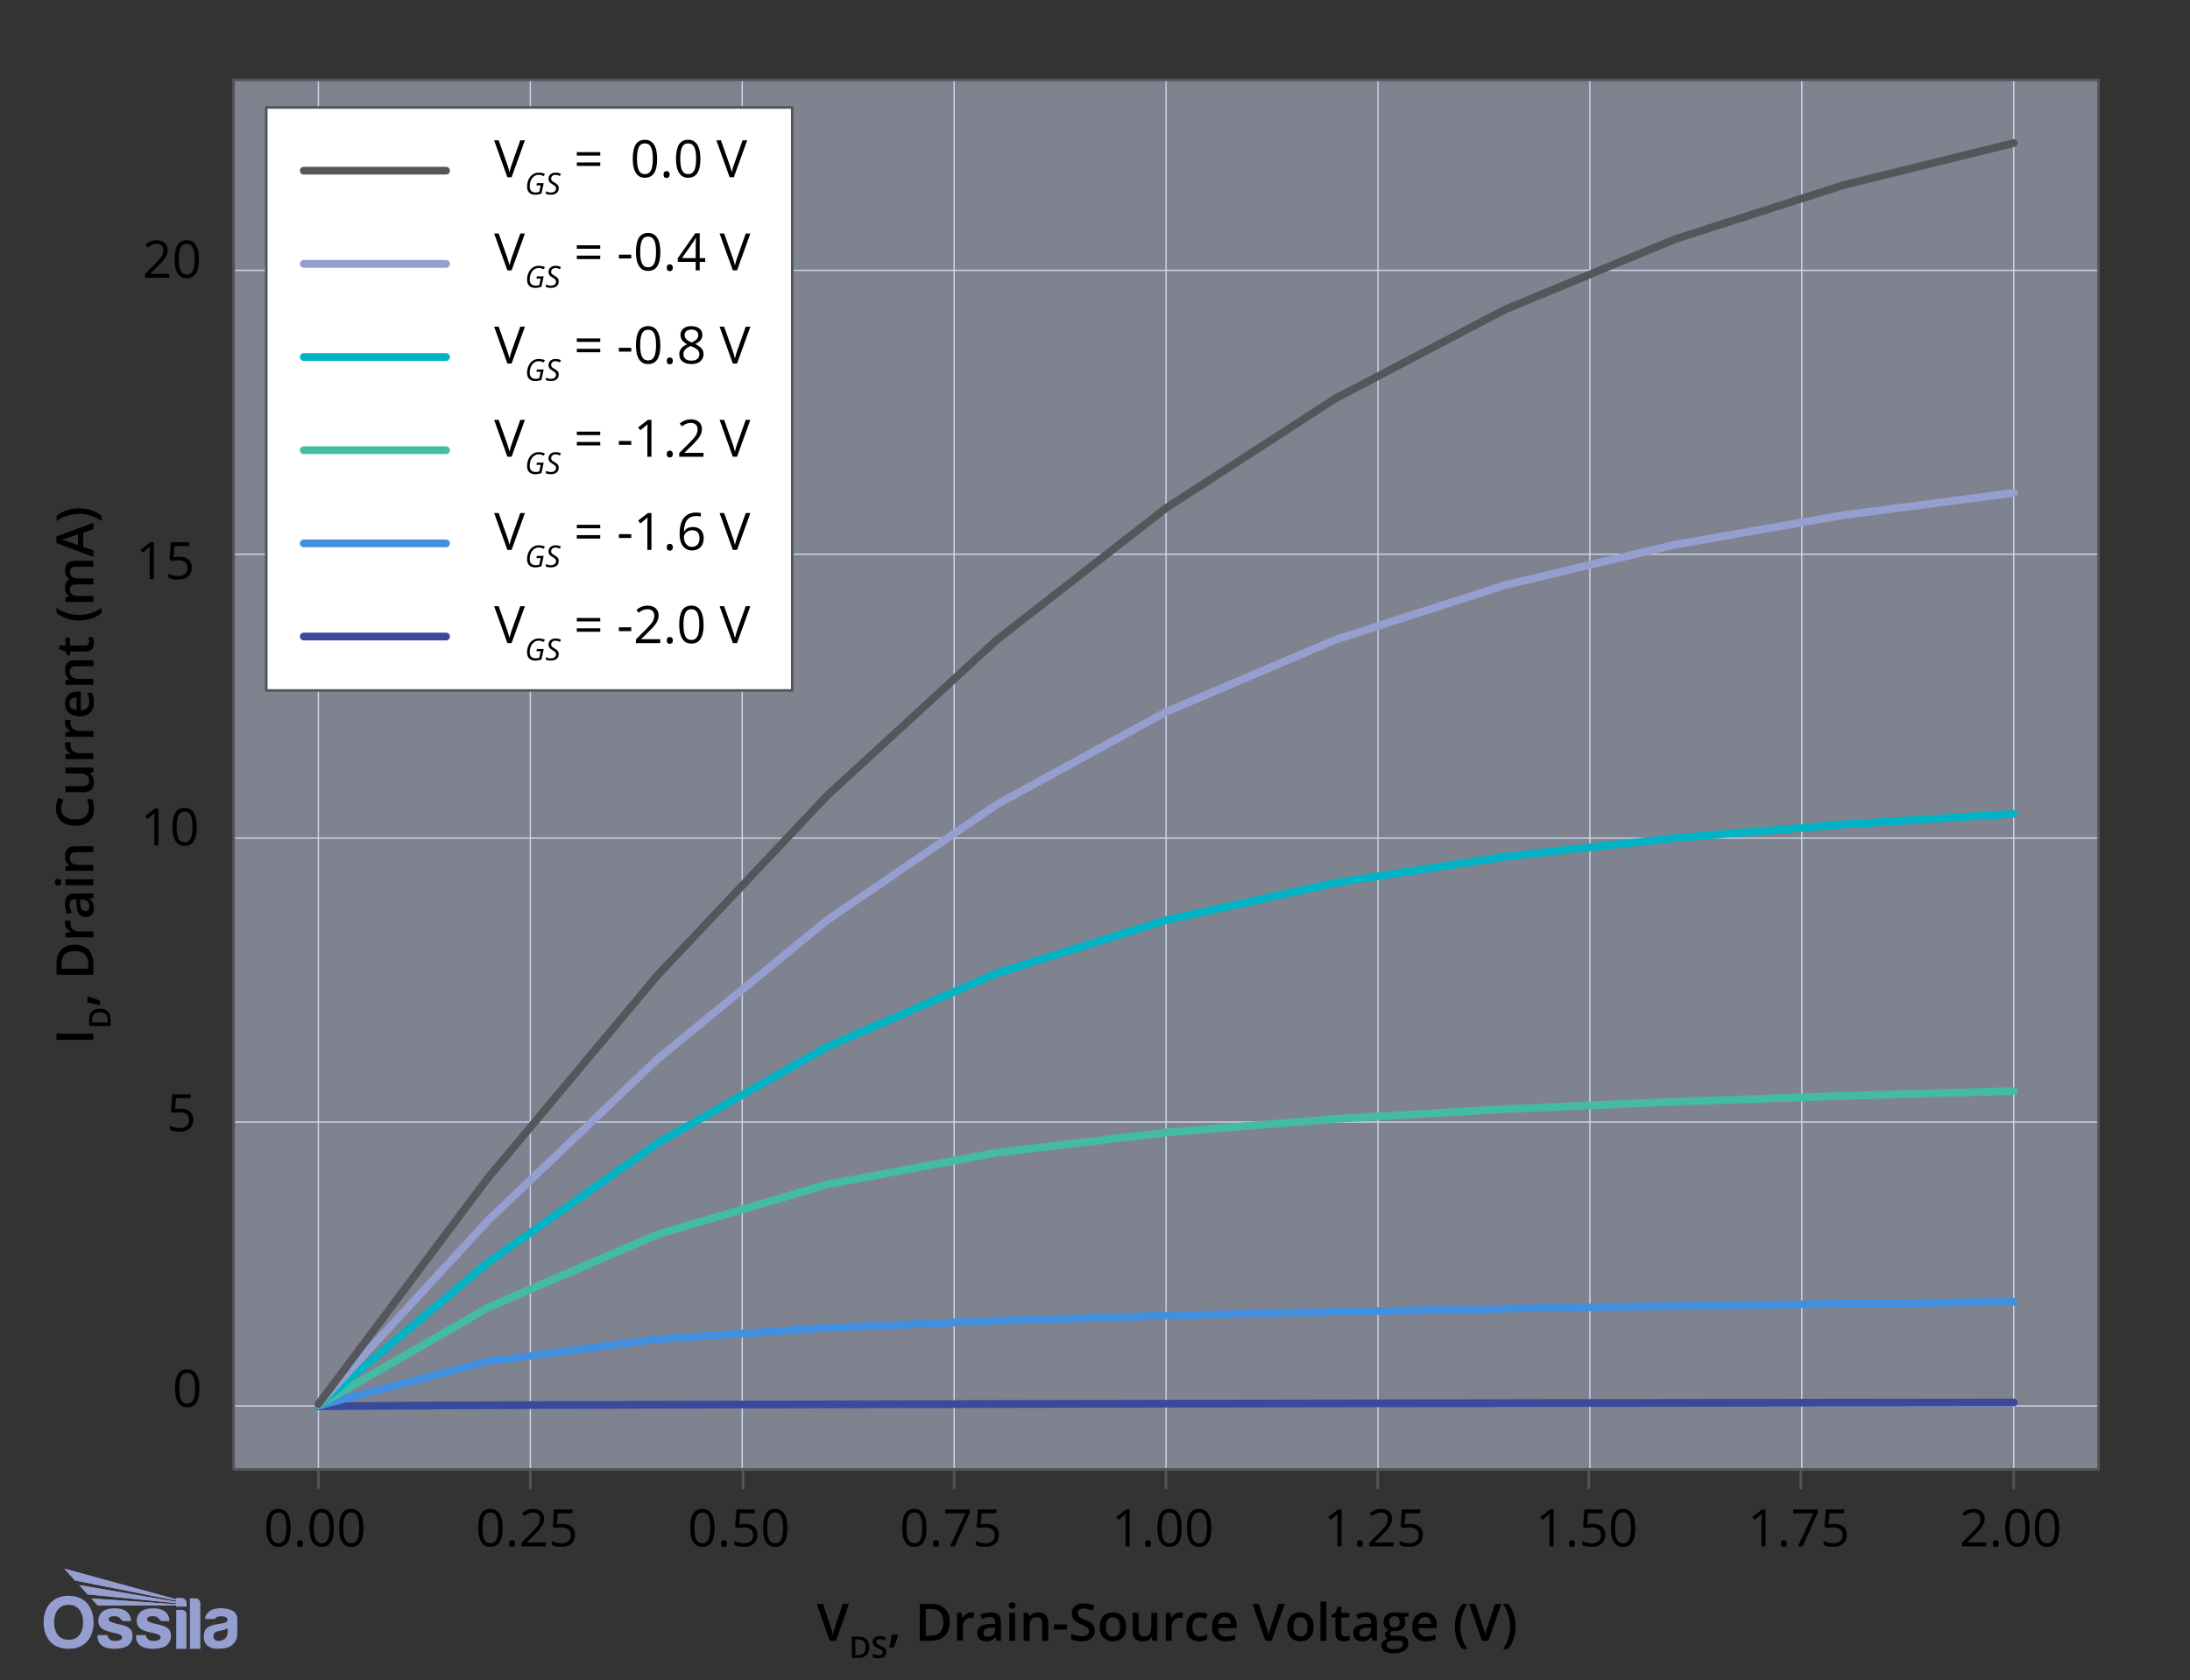 <svg viewBox="0 0 848 650.6" xmlns:xlink="http://www.w3.org/1999/xlink" height="650.6" width="848" xmlns="http://www.w3.org/2000/svg">
  <rect x="0" y="0" width="848" height="650.6" fill="#333333" stroke="none"/>
  <defs>
    <style>
      .cls-1 {
        stroke: #418fde;
      }

      .cls-1, .cls-2, .cls-3, .cls-4, .cls-5, .cls-6, .cls-7, .cls-8, .cls-9 {
        fill: none;
      }

      .cls-1, .cls-2, .cls-3, .cls-4, .cls-6, .cls-7, .cls-8, .cls-10, .cls-9 {
        stroke-linejoin: round;
      }

      .cls-1, .cls-2, .cls-4, .cls-6, .cls-7, .cls-8 {
        stroke-width: 3px;
      }

      .cls-1, .cls-2, .cls-4, .cls-6, .cls-7, .cls-8, .cls-10, .cls-9 {
        stroke-linecap: round;
      }

      .cls-2 {
        stroke: #44bba4;
      }

      .cls-11 {
        fill: #ccd4ec;
        opacity: .5;
      }

      .cls-3 {
        stroke: #ccd4ec;
        stroke-linecap: square;
        stroke-width: .5px;
      }

      .cls-4, .cls-10, .cls-9 {
        stroke: #54565a;
      }

      .cls-6 {
        stroke: #949fd0;
      }

      .cls-12 {
        clip-path: url(#clippath-1);
      }

      .cls-13 {
        fill: #949fd0;
      }

      .cls-14 {
        clip-path: url(#clippath-3);
      }

      .cls-7 {
        stroke: #00b4c5;
      }

      .cls-8 {
        stroke: #39499c;
      }

      .cls-10 {
        fill: #fff;
      }

      .cls-15 {
        clip-path: url(#clippath-2);
      }

      .cls-16 {
        clip-path: url(#clippath);
      }
    </style>
    <clipPath id="clippath">
      <rect height="31.07" width="75" y="607.44" x="16.89" class="cls-5"></rect>
    </clipPath>
    <clipPath id="clippath-1">
      <rect height="31.07" width="75" y="607.44" x="16.89" class="cls-5"></rect>
    </clipPath>
    <clipPath id="clippath-2">
      <path d="M24.86,607.44l4.15,4.59,39.2,7.81v.45l-37.54-6.46,3.27,3.6,34.27,3.38v.44c-10.98-.76-21.86-1.49-32.84-2.25l2.51,2.76c10.14,0,20.19,0,30.33,0v.38h4.03v-1.34c0-1.04-.84-1.89-1.85-1.89h-2.18v.42l-43.34-11.88Z" class="cls-5"></path>
    </clipPath>
    <clipPath id="clippath-3">
      <rect height="31.07" width="75" y="607.44" x="16.89" class="cls-5"></rect>
    </clipPath>
  </defs>
  <g data-name="Layer 4" id="Layer_4">
    <path d="M123.29,569.02V30.94" class="cls-3"></path>
    <path d="M205.35,569.02V30.94" class="cls-3"></path>
    <path d="M287.4,569.02V30.94" class="cls-3"></path>
    <path d="M369.46,569.02V30.94" class="cls-3"></path>
    <path d="M451.52,569.02V30.94" class="cls-3"></path>
    <path d="M533.58,569.02V30.94" class="cls-3"></path>
    <path d="M615.63,569.02V30.94" class="cls-3"></path>
    <path d="M697.69,569.02V30.94" class="cls-3"></path>
    <path d="M779.75,569.02V30.94" class="cls-3"></path>
    <path d="M90.47,544.45h722.11" class="cls-3"></path>
    <path d="M90.47,434.51h722.11" class="cls-3"></path>
    <path d="M90.47,324.57h722.11" class="cls-3"></path>
    <path d="M90.47,214.63h722.11" class="cls-3"></path>
    <path d="M90.47,104.69h722.11" class="cls-3"></path>
  </g>
  <g data-name="Layer 3" id="Layer_3">
    <rect height="538.09" width="722.11" y="30.94" x="90.47" class="cls-11"></rect>
  </g>
  <g data-name="Layer 1" id="Layer_1">
    <path d="M123.29,544.56l65.65-.38,65.65-.19,65.65-.15,65.65-.13,65.65-.13,65.65-.11,65.65-.1,65.65-.1,65.65-.09,65.65-.08" class="cls-8"></path>
    <path d="M123.29,544.37l65.65-17.23,65.65-8.51,65.65-4.42,65.65-2.75,65.65-1.95,65.65-1.51,65.65-1.22,65.65-1.02,65.65-.87,65.65-.77" class="cls-1"></path>
    <path d="M123.29,544.2l65.65-37.84,65.65-28.32,65.65-19.36,65.65-12.3,65.65-7.81,65.65-5.28,65.65-3.78,65.65-2.87,65.65-2.26,65.65-1.87" class="cls-2"></path>
    <path d="M123.29,544.04l65.65-55.11,65.65-46.27,65.65-37.29,65.65-28.44,65.65-20.61,65.65-14.47,65.65-10.11,65.65-7.2,65.65-5.3,65.65-4.09" class="cls-7"></path>
    <path d="M123.29,543.9l65.65-71.23,65.65-62.55,65.65-53.76,65.65-44.74,65.65-35.95,65.65-27.97,65.65-21.15,65.65-15.61,65.65-11.5,65.65-8.58" class="cls-6"></path>
    <path d="M123.29,543.75l65.65-87.58,65.65-78.48,65.65-69.54,65.65-60.29,65.65-51.14,65.65-42.46,65.65-34.43,65.65-27.18,65.65-21.06,65.65-16.18" class="cls-4"></path>
    <rect height="225.78" width="203.67" y="41.6" x="103.11" class="cls-10"></rect>
    <g data-name="blue watermark" id="blue_watermark">
      <g class="cls-16">
        <g class="cls-12">
          <path d="M88.15,632.17c0,.5-.15,1.7-1.07,2.44-.92.74-1.95.92-2.95.79-1-.13-1.52-1.02-1.49-1.82.03-.8.38-1.49,1.6-1.83,1.22-.33,2.63-.5,3.91-1.1v1.52ZM88.53,623.15c-2.99-.68-5.4-.29-6.6.32-1.2.61-2.45,1.73-2.57,3.5h3.83s.43-1.03,2.06-1.06c1.63-.03,2.64.35,2.82,1.08.17.73-.44,1.29-1.44,1.54-1,.25-2.6.42-3.71.65-1.12.23-3.13,1.07-3.63,2.42-.49,1.35-.51,3.18.04,4.43.55,1.25,2.39,2.54,4.83,2.47,2.44-.07,4.4-.23,5.83-1.54,1.44-1.31,1.89-2.67,1.89-4.08s.01-5.7.01-6.18-.38-2.87-3.37-3.55" class="cls-13"></path>
          <path d="M29.01,612.03l39.19,7.81v.45l-37.54-6.46,3.27,3.6,34.27,3.38v.44c-10.98-.76-21.86-1.49-32.84-2.25l2.51,2.76c10.14,0,20.19,0,30.33,0v.38h4.03v-1.34c0-1.04-.83-1.89-1.85-1.89h-2.18v.42l-43.34-11.88,4.15,4.59Z" class="cls-13"></path>
        </g>
        <g class="cls-15">
          <rect height="14.7" width="47.38" y="607.44" x="24.86" class="cls-13"></rect>
        </g>
        <g class="cls-14">
          <path d="M75.72,618.97h-2.18v19.53h4.03v-17.68c0-1.02-.83-1.85-1.85-1.85" class="cls-13"></path>
          <path d="M70.38,623.4h-2.13v15.11h3.95v-13.29c0-1-.82-1.81-1.81-1.81" class="cls-13"></path>
          <path d="M64.47,630.22c-1.36-.83-3.05-1.09-5.05-1.58s-2.48-1.01-2.49-1.49c0-.48.28-.97.85-1.12.57-.15,1.49-.26,2.45-.04.96.22,1.46,1.15,1.69,1.38.24.23.66.41.95.41h2.76c-.1-1.64-.61-2.85-1.8-3.72-1.19-.87-2.65-1.36-5.64-1.19-2.99.17-4.59,1.71-5.09,3.47-.51,1.76.03,3.55,1.44,4.47,1.41.92,3.74,1.38,5.17,1.68,1.42.31,2.53.75,2.45,1.7-.07.95-1.68,1.44-3.58,1.2-1.91-.24-2.1-2.2-2.1-2.2h-3.85c-.13,2.51,1.07,3.88,2.63,4.6,1.55.73,4.21.99,7.02.36,2.82-.62,3.89-2.63,3.9-4.4.02-1.77-.35-2.71-1.71-3.54" class="cls-13"></path>
          <path d="M49.61,630.22c-1.36-.83-3.05-1.09-5.05-1.58s-2.48-1.01-2.49-1.49c0-.48.28-.97.85-1.12.57-.15,1.49-.26,2.45-.04.96.22,1.46,1.15,1.69,1.38.24.23.66.41.95.41h2.76c-.1-1.64-.61-2.85-1.8-3.72-1.19-.87-2.65-1.36-5.64-1.19-2.99.17-4.59,1.71-5.09,3.47-.51,1.76.03,3.55,1.44,4.47,1.41.92,3.74,1.38,5.17,1.68,1.42.31,2.53.75,2.45,1.7-.07.95-1.68,1.44-3.58,1.2-1.91-.24-2.1-2.2-2.1-2.2h-3.85c-.13,2.51,1.07,3.88,2.63,4.6,1.55.73,4.21.99,7.02.36,2.82-.62,3.89-2.63,3.9-4.4.02-1.77-.35-2.71-1.71-3.54" class="cls-13"></path>
          <path d="M26.56,635.02c-3.89,0-5.61-3.05-5.61-6.79s1.89-6.77,5.62-6.77,5.62,3.03,5.62,6.77-1.73,6.79-5.62,6.79M26.57,617.96c-6.42,0-9.68,4.59-9.68,10.26s2.96,10.28,9.66,10.28,9.69-4.62,9.69-10.28-3.26-10.26-9.68-10.26" class="cls-13"></path>
        </g>
      </g>
    </g>
  </g>
  <g data-name="Layer 2" id="Layer_2">
    <rect height="538.09" width="722.11" y="30.94" x="90.47" class="cls-9"></rect>
    <g>
      <path d="M326.31,621.13h2.42l-5,14.28h-2.46l-4.98-14.28h2.4l2.98,8.88c.16.42.32.97.5,1.64s.29,1.16.34,1.49c.08-.5.21-1.07.39-1.72s.32-1.13.43-1.45l2.98-8.84Z"></path>
      <path d="M336.6,637.83c0,1.37-.38,2.42-1.14,3.15-.76.73-1.86,1.09-3.3,1.09h-2.33v-8.32h2.57c1.32,0,2.35.36,3.09,1.07.74.71,1.1,1.72,1.1,3.01ZM335.17,637.87c0-1.99-.93-2.99-2.8-2.99h-1.18v6.04h.97c2,0,3.01-1.02,3.01-3.05Z"></path>
      <path d="M343.19,639.81c0,.74-.27,1.32-.8,1.74-.54.42-1.27.63-2.21.63s-1.71-.15-2.31-.44v-1.29c.38.18.78.32,1.21.42.43.1.82.15,1.19.15.54,0,.94-.1,1.19-.31.26-.21.38-.48.38-.83,0-.31-.12-.58-.35-.79-.24-.22-.72-.47-1.46-.77-.76-.31-1.29-.66-1.61-1.05-.31-.39-.47-.87-.47-1.42,0-.69.25-1.24.74-1.64.49-.4,1.16-.6,1.99-.6s1.59.17,2.38.52l-.43,1.11c-.74-.31-1.4-.47-1.98-.47-.44,0-.77.1-1,.29-.23.19-.34.44-.34.76,0,.22.05.4.14.55.09.15.24.3.45.44.21.14.58.32,1.13.54.61.25,1.06.49,1.34.71s.49.47.63.75c.13.28.2.6.2.98Z"></path>
      <path d="M347.73,633.31c-.31,1.21-.89,2.77-1.72,4.68h-1.69c.45-1.76.78-3.39,1.01-4.9h2.26l.15.22Z"></path>
      <path d="M367.74,628.13c0,2.36-.65,4.16-1.96,5.41s-3.19,1.87-5.65,1.87h-3.99v-14.28h4.41c2.27,0,4.04.61,5.3,1.84s1.89,2.95,1.89,5.17ZM365.28,628.21c0-3.42-1.6-5.13-4.79-5.13h-2.02v10.36h1.66c3.44,0,5.16-1.75,5.16-5.23Z"></path>
      <path d="M376.04,624.41c.46,0,.84.03,1.14.1l-.22,2.14c-.33-.08-.66-.12-1.02-.12-.92,0-1.66.3-2.23.9s-.85,1.38-.85,2.33v5.64h-2.29v-10.8h1.8l.3,1.9h.12c.36-.64.83-1.16,1.4-1.53s1.2-.57,1.86-.57Z"></path>
      <path d="M385.94,635.41l-.46-1.5h-.08c-.52.66-1.04,1.11-1.57,1.34s-1.2.36-2.03.36c-1.06,0-1.89-.29-2.49-.86s-.89-1.38-.89-2.43c0-1.11.41-1.95,1.24-2.52s2.09-.88,3.78-.93l1.87-.06v-.58c0-.69-.16-1.21-.48-1.55s-.82-.51-1.5-.51c-.55,0-1.08.08-1.59.24s-1,.35-1.46.58l-.74-1.64c.59-.31,1.23-.54,1.92-.7s1.35-.24,1.97-.24c1.37,0,2.41.3,3.11.9s1.05,1.54,1.05,2.82v7.28h-1.64ZM382.52,633.84c.83,0,1.5-.23,2.01-.7s.76-1.12.76-1.96v-.94l-1.39.06c-1.08.04-1.87.22-2.36.54s-.74.82-.74,1.48c0,.48.14.85.43,1.12s.72.4,1.29.4Z"></path>
      <path d="M390.65,621.75c0-.41.11-.73.34-.95s.55-.33.96-.33.72.11.94.33.34.54.34.95-.11.7-.34.92-.54.34-.94.34-.74-.11-.96-.34-.34-.53-.34-.92ZM393.08,635.41h-2.29v-10.8h2.29v10.8Z"></path>
      <path d="M405.86,635.41h-2.3v-6.64c0-.83-.17-1.46-.5-1.87s-.87-.62-1.6-.62c-.97,0-1.68.29-2.13.86s-.67,1.53-.67,2.88v5.38h-2.29v-10.8h1.8l.32,1.42h.12c.33-.51.79-.91,1.39-1.19s1.26-.42,1.99-.42c2.59,0,3.89,1.32,3.89,3.96v7.04Z"></path>
      <path d="M408.12,631.02v-1.95h5.02v1.95h-5.02Z"></path>
      <path d="M423.97,631.53c0,1.27-.46,2.27-1.38,2.99s-2.18,1.08-3.8,1.08-2.94-.25-3.96-.75v-2.21c.65.31,1.34.55,2.08.72s1.41.26,2.05.26c.92,0,1.61-.18,2.05-.53s.66-.82.66-1.42c0-.53-.2-.99-.61-1.36s-1.24-.81-2.5-1.32c-1.3-.53-2.22-1.13-2.75-1.81s-.8-1.49-.8-2.44c0-1.19.42-2.13,1.27-2.81s1.98-1.03,3.41-1.03,2.73.3,4.08.9l-.74,1.9c-1.27-.53-2.4-.8-3.4-.8-.76,0-1.33.16-1.72.49s-.59.76-.59,1.3c0,.37.08.69.23.95s.41.51.77.75,1,.54,1.93.93c1.05.44,1.82.84,2.3,1.22s.85.8,1.07,1.28.34,1.04.34,1.68Z"></path>
      <path d="M436.07,629.99c0,1.76-.45,3.14-1.36,4.13-.9.99-2.16,1.48-3.78,1.48-1.01,0-1.9-.23-2.68-.68-.77-.46-1.37-1.11-1.79-1.96-.42-.85-.62-1.84-.62-2.97,0-1.75.45-3.12,1.35-4.1s2.17-1.47,3.8-1.47,2.8.5,3.71,1.51c.91,1.01,1.37,2.36,1.37,4.07ZM428.21,629.99c0,2.49.92,3.74,2.76,3.74s2.73-1.25,2.73-3.74-.92-3.7-2.75-3.7c-.96,0-1.66.32-2.09.96-.43.64-.65,1.55-.65,2.74Z"></path>
      <path d="M446.32,635.41l-.32-1.42h-.12c-.32.5-.77.9-1.36,1.18-.59.29-1.26.43-2.02.43-1.31,0-2.29-.33-2.93-.98s-.97-1.64-.97-2.96v-7.06h2.31v6.66c0,.83.17,1.45.51,1.86.34.41.87.62,1.59.62.96,0,1.67-.29,2.12-.86.45-.58.68-1.54.68-2.9v-5.38h2.3v10.8h-1.81Z"></path>
      <path d="M456.88,624.41c.46,0,.84.03,1.14.1l-.22,2.14c-.33-.08-.66-.12-1.02-.12-.92,0-1.66.3-2.23.9-.57.6-.85,1.38-.85,2.33v5.64h-2.29v-10.8h1.8l.3,1.9h.12c.36-.64.83-1.16,1.4-1.53s1.2-.57,1.86-.57Z"></path>
      <path d="M464.38,635.6c-1.63,0-2.88-.48-3.73-1.43s-1.27-2.32-1.27-4.11.44-3.21,1.33-4.19,2.17-1.46,3.85-1.46c1.14,0,2.17.21,3.08.63l-.69,1.85c-.97-.38-1.77-.57-2.4-.57-1.87,0-2.8,1.24-2.8,3.72,0,1.21.23,2.12.7,2.73.47.61,1.15.91,2.05.91,1.02,0,1.99-.25,2.9-.76v2c-.41.24-.85.41-1.31.52-.46.1-1.03.16-1.69.16Z"></path>
      <path d="M474.64,635.6c-1.68,0-2.99-.49-3.94-1.47s-1.42-2.33-1.42-4.05.44-3.15,1.32-4.16,2.09-1.51,3.62-1.51c1.43,0,2.55.43,3.38,1.3s1.24,2.06,1.24,3.57v1.24h-7.2c.03,1.05.32,1.85.85,2.42s1.29.84,2.26.84c.64,0,1.23-.06,1.78-.18s1.14-.32,1.77-.6v1.87c-.56.27-1.13.46-1.7.57s-1.23.17-1.96.17ZM474.22,626.15c-.73,0-1.31.23-1.75.69s-.7,1.14-.79,2.02h4.9c-.01-.89-.23-1.57-.64-2.03s-.99-.69-1.72-.69Z"></path>
      <path d="M495.02,621.13h2.42l-5,14.28h-2.46l-4.98-14.28h2.4l2.98,8.88c.16.42.32.97.5,1.64s.29,1.16.34,1.49c.08-.5.21-1.07.39-1.72s.32-1.13.43-1.45l2.98-8.84Z"></path>
      <path d="M508.67,629.99c0,1.76-.45,3.14-1.36,4.13s-2.17,1.48-3.78,1.48c-1.01,0-1.9-.23-2.68-.68s-1.37-1.11-1.79-1.96-.62-1.84-.62-2.97c0-1.75.45-3.12,1.35-4.1s2.17-1.47,3.8-1.47,2.8.5,3.71,1.51,1.37,2.36,1.37,4.07ZM500.8,629.99c0,2.49.92,3.74,2.76,3.74s2.73-1.25,2.73-3.74-.92-3.7-2.75-3.7c-.96,0-1.66.32-2.09.96s-.65,1.55-.65,2.74Z"></path>
      <path d="M513.6,635.41h-2.29v-15.2h2.29v15.2Z"></path>
      <path d="M520.9,633.75c.56,0,1.12-.09,1.68-.26v1.73c-.25.11-.58.2-.98.28s-.82.11-1.25.11c-2.17,0-3.26-1.15-3.26-3.44v-5.82h-1.47v-1.02l1.58-.84.78-2.29h1.42v2.4h3.08v1.74h-3.08v5.78c0,.55.14.96.42,1.23s.64.4,1.09.4Z"></path>
      <path d="M531.5,635.41l-.46-1.5h-.08c-.52.66-1.04,1.11-1.57,1.34s-1.2.36-2.03.36c-1.06,0-1.89-.29-2.49-.86s-.89-1.38-.89-2.43c0-1.11.41-1.95,1.24-2.52s2.09-.88,3.78-.93l1.87-.06v-.58c0-.69-.16-1.21-.48-1.55s-.82-.51-1.5-.51c-.55,0-1.08.08-1.59.24s-1,.35-1.46.58l-.74-1.64c.59-.31,1.23-.54,1.92-.7s1.35-.24,1.97-.24c1.37,0,2.41.3,3.11.9s1.05,1.54,1.05,2.82v7.28h-1.64ZM528.08,633.84c.83,0,1.5-.23,2.01-.7s.76-1.12.76-1.96v-.94l-1.39.06c-1.08.04-1.87.22-2.36.54s-.74.82-.74,1.48c0,.48.14.85.43,1.12s.72.4,1.29.4Z"></path>
      <path d="M545.46,624.61v1.26l-1.85.34c.17.23.31.51.42.84s.17.68.17,1.05c0,1.11-.38,1.99-1.15,2.63s-1.83.96-3.17.96c-.34,0-.66-.03-.94-.08-.5.31-.74.66-.74,1.07,0,.25.12.43.35.56s.66.19,1.27.19h1.88c1.19,0,2.1.25,2.71.76s.93,1.24.93,2.2c0,1.22-.5,2.17-1.51,2.83s-2.47,1-4.38,1c-1.47,0-2.59-.26-3.37-.78s-1.16-1.26-1.16-2.23c0-.66.21-1.22.63-1.67s1.01-.77,1.76-.94c-.31-.13-.56-.34-.76-.63s-.3-.59-.3-.91c0-.4.11-.75.34-1.03s.57-.56,1.02-.83c-.56-.24-1.01-.63-1.36-1.18s-.52-1.18-.52-1.91c0-1.17.37-2.08,1.11-2.72s1.79-.97,3.16-.97c.31,0,.63.02.96.06s.59.09.76.13h3.74ZM536.98,637.09c0,.5.22.88.67,1.14s1.07.4,1.88.4c1.25,0,2.18-.18,2.79-.54s.92-.83.92-1.43c0-.47-.17-.8-.5-1s-.96-.3-1.87-.3h-1.74c-.66,0-1.18.15-1.57.46s-.58.73-.58,1.25ZM537.96,628.1c0,.68.17,1.2.52,1.56s.85.55,1.5.55c1.33,0,1.99-.71,1.99-2.13,0-.7-.16-1.25-.49-1.63s-.83-.57-1.5-.57-1.17.19-1.51.57-.51.93-.51,1.65Z"></path>
      <path d="M552.18,635.6c-1.68,0-2.99-.49-3.94-1.47s-1.42-2.33-1.42-4.05.44-3.15,1.32-4.16,2.09-1.51,3.62-1.51c1.43,0,2.55.43,3.38,1.3s1.24,2.06,1.24,3.57v1.24h-7.2c.03,1.05.32,1.85.85,2.42s1.29.84,2.26.84c.64,0,1.23-.06,1.78-.18s1.14-.32,1.77-.6v1.87c-.56.27-1.13.46-1.7.57s-1.23.17-1.96.17ZM551.76,626.15c-.73,0-1.31.23-1.75.69s-.7,1.14-.79,2.02h4.9c-.01-.89-.23-1.57-.64-2.03s-.99-.69-1.72-.69Z"></path>
      <path d="M563.34,629.93c0-1.73.25-3.34.76-4.84s1.23-2.82,2.18-3.96h2c-.91,1.22-1.6,2.6-2.08,4.12s-.72,3.07-.72,4.66.24,3.13.72,4.62,1.17,2.84,2.06,4.04h-1.98c-.96-1.11-1.69-2.4-2.19-3.88s-.75-3.07-.75-4.77Z"></path>
      <path d="M578.9,621.13h2.42l-5,14.28h-2.46l-4.98-14.28h2.4l2.98,8.88c.16.42.32.97.5,1.64s.29,1.16.34,1.49c.08-.5.21-1.07.39-1.72s.32-1.13.43-1.45l2.98-8.84Z"></path>
      <path d="M586.86,629.93c0,1.71-.25,3.31-.76,4.79s-1.23,2.76-2.18,3.86h-1.98c.9-1.22,1.59-2.57,2.07-4.05s.72-3.02.72-4.61-.24-3.15-.72-4.66-1.17-2.89-2.08-4.12h2c.96,1.14,1.69,2.46,2.19,3.97s.75,3.12.75,4.83Z"></path>
    </g>
    <g>
      <path d="M437.4,598.83h-1.58v-10.18c0-.85.03-1.65.08-2.4-.14.14-.29.28-.46.43-.17.15-.94.78-2.32,1.9l-.86-1.11,3.78-2.92h1.37v14.28Z"></path>
      <path d="M443.34,597.79c0-.44.1-.77.3-.99.2-.22.48-.34.85-.34s.67.11.88.34c.21.22.32.55.32.99s-.11.75-.32.98-.51.34-.88.34c-.33,0-.61-.1-.83-.31-.22-.21-.33-.54-.33-1.01Z"></path>
      <path d="M457.61,591.67c0,2.47-.39,4.31-1.17,5.53-.78,1.22-1.97,1.83-3.57,1.83s-2.71-.62-3.51-1.87-1.2-3.07-1.2-5.48.39-4.33,1.16-5.54c.77-1.2,1.96-1.81,3.54-1.81s2.73.63,3.53,1.88c.8,1.26,1.21,3.08,1.21,5.46ZM449.81,591.67c0,2.08.24,3.59.73,4.54s1.27,1.42,2.33,1.42,1.86-.48,2.35-1.44c.48-.96.73-2.47.73-4.52s-.24-3.55-.73-4.51c-.49-.95-1.27-1.43-2.35-1.43s-1.85.47-2.33,1.41-.73,2.45-.73,4.53Z"></path>
      <path d="M469.05,591.67c0,2.47-.39,4.31-1.17,5.53-.78,1.22-1.97,1.83-3.57,1.83s-2.71-.62-3.51-1.87-1.2-3.07-1.2-5.48.39-4.33,1.16-5.54c.77-1.2,1.96-1.81,3.54-1.81s2.73.63,3.53,1.88c.8,1.26,1.21,3.08,1.21,5.46ZM461.25,591.67c0,2.08.24,3.59.73,4.54s1.27,1.42,2.33,1.42,1.86-.48,2.35-1.44c.48-.96.73-2.47.73-4.52s-.24-3.55-.73-4.51c-.49-.95-1.27-1.43-2.35-1.43s-1.85.47-2.33,1.41-.73,2.45-.73,4.53Z"></path>
    </g>
    <g>
      <path d="M358.78,591.67c0,2.47-.39,4.31-1.17,5.53s-1.97,1.83-3.57,1.83-2.71-.62-3.51-1.87-1.2-3.07-1.2-5.48.39-4.33,1.16-5.54,1.96-1.81,3.54-1.81,2.73.63,3.53,1.88,1.21,3.08,1.21,5.46ZM350.98,591.67c0,2.08.24,3.59.73,4.54s1.27,1.42,2.33,1.42,1.86-.48,2.35-1.44.73-2.47.73-4.52-.24-3.55-.73-4.51-1.27-1.43-2.35-1.43-1.85.47-2.33,1.41-.73,2.45-.73,4.53Z"></path>
      <path d="M361.26,597.79c0-.44.1-.77.3-.99s.48-.34.85-.34.67.11.88.34.32.55.32.99-.11.75-.32.98-.51.34-.88.34c-.33,0-.61-.1-.83-.31s-.33-.54-.33-1.01Z"></path>
      <path d="M367.88,598.83l5.92-12.78h-7.78v-1.49h9.5v1.3l-5.84,12.98h-1.8Z"></path>
      <path d="M381.97,590.11c1.5,0,2.69.37,3.55,1.12s1.29,1.77,1.29,3.06c0,1.48-.47,2.64-1.41,3.48s-2.24,1.26-3.89,1.26-2.84-.26-3.68-.77v-1.56c.46.29,1.02.52,1.7.69s1.34.25,2,.25c1.15,0,2.04-.27,2.67-.81s.95-1.32.95-2.34c0-1.99-1.22-2.99-3.66-2.99-.62,0-1.45.09-2.48.28l-.84-.54.54-6.68h7.1v1.49h-5.71l-.36,4.29c.75-.15,1.49-.22,2.24-.22Z"></path>
    </g>
    <g>
      <path d="M519.47,598.83h-1.58v-10.18c0-.85.03-1.65.08-2.4-.14.14-.29.28-.46.43s-.94.78-2.32,1.9l-.86-1.11,3.78-2.92h1.37v14.28Z"></path>
      <path d="M525.41,597.79c0-.44.1-.77.3-.99s.48-.34.85-.34.67.11.88.34.32.55.32.99-.11.75-.32.98-.51.34-.88.34c-.33,0-.61-.1-.83-.31s-.33-.54-.33-1.01Z"></path>
      <path d="M539.61,598.83h-9.38v-1.4l3.76-3.78c1.15-1.16,1.9-1.99,2.27-2.48s.64-.98.82-1.45.27-.97.27-1.51c0-.76-.23-1.37-.69-1.81s-1.1-.67-1.92-.67c-.59,0-1.15.1-1.68.29s-1.12.55-1.77,1.06l-.86-1.1c1.32-1.09,2.75-1.64,4.3-1.64,1.34,0,2.39.34,3.15,1.03s1.14,1.61,1.14,2.77c0,.91-.25,1.8-.76,2.69s-1.46,2-2.85,3.36l-3.12,3.06v.08h7.34v1.5Z"></path>
      <path d="M546.12,590.11c1.5,0,2.69.37,3.55,1.12s1.29,1.77,1.29,3.06c0,1.48-.47,2.64-1.41,3.48s-2.24,1.26-3.89,1.26-2.83-.26-3.68-.77v-1.56c.46.29,1.02.52,1.7.69s1.34.25,2,.25c1.15,0,2.04-.27,2.67-.81s.95-1.32.95-2.34c0-1.99-1.22-2.99-3.66-2.99-.62,0-1.45.09-2.48.28l-.84-.54.54-6.68h7.1v1.49h-5.71l-.36,4.29c.75-.15,1.49-.22,2.24-.22Z"></path>
    </g>
    <g>
      <path d="M276.7,591.67c0,2.47-.39,4.31-1.17,5.53s-1.97,1.83-3.57,1.83-2.71-.62-3.51-1.87-1.2-3.07-1.2-5.48.39-4.33,1.16-5.54,1.96-1.81,3.54-1.81,2.73.63,3.53,1.88,1.21,3.08,1.21,5.46ZM268.9,591.67c0,2.08.24,3.59.73,4.54s1.27,1.42,2.33,1.42,1.86-.48,2.35-1.44.73-2.47.73-4.52-.24-3.55-.73-4.51-1.27-1.43-2.35-1.43-1.85.47-2.33,1.41-.73,2.45-.73,4.53Z"></path>
      <path d="M279.18,597.79c0-.44.1-.77.3-.99s.48-.34.85-.34.67.11.88.34.32.55.32.99-.11.75-.32.98-.51.34-.88.34c-.33,0-.61-.1-.83-.31s-.33-.54-.33-1.01Z"></path>
      <path d="M288.46,590.11c1.5,0,2.69.37,3.55,1.12s1.29,1.77,1.29,3.06c0,1.48-.47,2.64-1.41,3.48s-2.24,1.26-3.89,1.26-2.84-.26-3.68-.77v-1.56c.46.29,1.02.52,1.7.69s1.34.25,2,.25c1.15,0,2.04-.27,2.67-.81s.95-1.32.95-2.34c0-1.99-1.22-2.99-3.66-2.99-.62,0-1.45.09-2.48.28l-.84-.54.54-6.68h7.1v1.49h-5.71l-.36,4.29c.75-.15,1.49-.22,2.24-.22Z"></path>
      <path d="M304.9,591.67c0,2.47-.39,4.31-1.17,5.53s-1.97,1.83-3.57,1.83-2.71-.62-3.51-1.87-1.2-3.07-1.2-5.48.39-4.33,1.16-5.54,1.96-1.81,3.54-1.81,2.73.63,3.53,1.88,1.21,3.08,1.21,5.46ZM297.09,591.67c0,2.08.24,3.59.73,4.54s1.27,1.42,2.33,1.42,1.86-.48,2.35-1.44.73-2.47.73-4.52-.24-3.55-.73-4.51-1.27-1.43-2.35-1.43-1.85.47-2.33,1.41-.73,2.45-.73,4.53Z"></path>
    </g>
    <g>
      <path d="M194.63,591.67c0,2.47-.39,4.31-1.17,5.53s-1.97,1.83-3.57,1.83-2.71-.62-3.51-1.87-1.2-3.07-1.2-5.48.39-4.33,1.16-5.54,1.96-1.81,3.54-1.81,2.73.63,3.53,1.88,1.21,3.08,1.21,5.46ZM186.82,591.67c0,2.08.24,3.59.73,4.54s1.27,1.42,2.33,1.42,1.86-.48,2.35-1.44.73-2.47.73-4.52-.24-3.55-.73-4.51-1.27-1.43-2.35-1.43-1.85.47-2.33,1.41-.73,2.45-.73,4.53Z"></path>
      <path d="M197.11,597.79c0-.44.1-.77.3-.99s.48-.34.85-.34.67.11.88.34.32.55.32.99-.11.75-.32.98-.51.34-.88.34c-.33,0-.61-.1-.83-.31s-.33-.54-.33-1.01Z"></path>
      <path d="M211.31,598.83h-9.38v-1.4l3.76-3.78c1.15-1.16,1.9-1.99,2.27-2.48s.64-.98.82-1.45.27-.97.27-1.51c0-.76-.23-1.37-.69-1.81s-1.1-.67-1.92-.67c-.59,0-1.15.1-1.68.29s-1.12.55-1.77,1.06l-.86-1.1c1.31-1.09,2.75-1.64,4.3-1.64,1.34,0,2.39.34,3.15,1.03s1.14,1.61,1.14,2.77c0,.91-.25,1.8-.76,2.69s-1.46,2-2.85,3.36l-3.12,3.06v.08h7.34v1.5Z"></path>
      <path d="M217.82,590.11c1.5,0,2.69.37,3.55,1.12s1.29,1.77,1.29,3.06c0,1.48-.47,2.64-1.41,3.48s-2.24,1.26-3.89,1.26-2.84-.26-3.68-.77v-1.56c.46.29,1.02.52,1.7.69s1.34.25,2,.25c1.15,0,2.04-.27,2.67-.81s.95-1.32.95-2.34c0-1.99-1.22-2.99-3.66-2.99-.62,0-1.45.09-2.48.28l-.84-.54.54-6.68h7.1v1.49h-5.71l-.36,4.29c.75-.15,1.49-.22,2.24-.22Z"></path>
    </g>
    <g>
      <path d="M112.55,591.67c0,2.47-.39,4.31-1.17,5.53s-1.97,1.83-3.57,1.83-2.71-.62-3.51-1.87-1.2-3.07-1.2-5.48.39-4.33,1.16-5.54,1.96-1.81,3.54-1.81,2.73.63,3.53,1.88,1.21,3.08,1.21,5.46ZM104.75,591.67c0,2.08.24,3.59.73,4.54s1.27,1.42,2.33,1.42,1.86-.48,2.35-1.44.73-2.47.73-4.52-.24-3.55-.73-4.51-1.27-1.43-2.35-1.43-1.85.47-2.33,1.41-.73,2.45-.73,4.53Z"></path>
      <path d="M115.03,597.79c0-.44.1-.77.3-.99s.48-.34.85-.34.67.11.88.34.32.55.32.99-.11.75-.32.98-.51.34-.88.34c-.33,0-.61-.1-.83-.31s-.33-.54-.33-1.01Z"></path>
      <path d="M129.31,591.67c0,2.47-.39,4.31-1.17,5.53s-1.97,1.83-3.57,1.83-2.71-.62-3.51-1.87-1.2-3.07-1.2-5.48.39-4.33,1.16-5.54,1.96-1.81,3.54-1.81,2.73.63,3.53,1.88,1.21,3.08,1.21,5.46ZM121.51,591.67c0,2.08.24,3.59.73,4.54s1.27,1.42,2.33,1.42,1.86-.48,2.35-1.44.73-2.47.73-4.52-.24-3.55-.73-4.51-1.27-1.43-2.35-1.43-1.85.47-2.33,1.41-.73,2.45-.73,4.53Z"></path>
      <path d="M140.74,591.67c0,2.47-.39,4.31-1.17,5.53s-1.97,1.83-3.57,1.83-2.71-.62-3.51-1.87-1.2-3.07-1.2-5.48.39-4.33,1.16-5.54,1.96-1.81,3.54-1.81,2.73.63,3.53,1.88,1.21,3.08,1.21,5.46ZM132.94,591.67c0,2.08.24,3.59.73,4.54s1.27,1.42,2.33,1.42,1.86-.48,2.35-1.44.73-2.47.73-4.52-.24-3.55-.73-4.51-1.27-1.43-2.35-1.43-1.85.47-2.33,1.41-.73,2.45-.73,4.53Z"></path>
    </g>
    <path d="M77.22,537.62c0,2.47-.39,4.31-1.17,5.53s-1.97,1.83-3.57,1.83-2.71-.62-3.51-1.87-1.2-3.07-1.2-5.48.39-4.33,1.16-5.54,1.96-1.81,3.54-1.81,2.73.63,3.53,1.88,1.21,3.08,1.21,5.46ZM69.42,537.62c0,2.08.24,3.59.73,4.54s1.27,1.42,2.33,1.42,1.86-.48,2.35-1.44.73-2.47.73-4.52-.24-3.55-.73-4.51-1.27-1.43-2.35-1.43-1.85.47-2.33,1.41-.73,2.45-.73,4.53Z"></path>
    <path d="M70,429.33c1.5,0,2.69.37,3.55,1.12s1.29,1.77,1.29,3.06c0,1.48-.47,2.64-1.41,3.48s-2.24,1.26-3.89,1.26-2.84-.26-3.68-.77v-1.56c.46.29,1.02.52,1.7.69s1.34.25,2,.25c1.15,0,2.04-.27,2.67-.81s.95-1.32.95-2.34c0-1.99-1.22-2.99-3.66-2.99-.62,0-1.45.09-2.48.28l-.84-.54.54-6.68h7.1v1.49h-5.71l-.36,4.29c.75-.15,1.49-.22,2.24-.22Z"></path>
    <g>
      <path d="M61.32,327.38h-1.58v-10.18c0-.85.03-1.65.08-2.4-.14.14-.29.28-.46.43s-.94.78-2.32,1.9l-.86-1.11,3.78-2.92h1.37v14.28Z"></path>
      <path d="M76.21,320.22c0,2.47-.39,4.31-1.17,5.53s-1.97,1.83-3.57,1.83-2.71-.62-3.51-1.87-1.2-3.07-1.2-5.48.39-4.33,1.16-5.54,1.96-1.81,3.54-1.81,2.73.63,3.53,1.88,1.21,3.08,1.21,5.46ZM68.41,320.22c0,2.08.24,3.59.73,4.54s1.27,1.42,2.33,1.42,1.86-.48,2.35-1.44.73-2.47.73-4.52-.24-3.55-.73-4.51-1.27-1.43-2.35-1.43-1.85.47-2.33,1.41-.73,2.45-.73,4.53Z"></path>
    </g>
    <g>
      <path d="M59.54,224.27h-1.58v-10.18c0-.85.03-1.65.08-2.4-.14.14-.29.28-.46.43s-.94.78-2.32,1.9l-.86-1.11,3.78-2.92h1.37v14.28Z"></path>
      <path d="M69.43,215.55c1.5,0,2.69.37,3.55,1.12s1.29,1.77,1.29,3.06c0,1.48-.47,2.64-1.41,3.48s-2.24,1.26-3.89,1.26-2.84-.26-3.68-.77v-1.56c.46.29,1.02.52,1.7.69s1.34.25,2,.25c1.15,0,2.04-.27,2.67-.81s.95-1.32.95-2.34c0-1.99-1.22-2.99-3.66-2.99-.62,0-1.45.09-2.48.28l-.84-.54.54-6.68h7.1v1.49h-5.71l-.36,4.29c.75-.15,1.49-.22,2.24-.22Z"></path>
    </g>
    <g>
      <path d="M65.52,107.54h-9.38v-1.4l3.76-3.78c1.15-1.16,1.9-1.99,2.27-2.48s.64-.98.82-1.45.27-.97.27-1.51c0-.76-.23-1.37-.69-1.81s-1.1-.67-1.92-.67c-.59,0-1.15.1-1.68.29s-1.12.55-1.77,1.06l-.86-1.1c1.31-1.09,2.75-1.64,4.3-1.64,1.34,0,2.39.34,3.15,1.03s1.14,1.61,1.14,2.77c0,.9-.25,1.8-.76,2.69s-1.46,2.01-2.85,3.36l-3.12,3.06v.08h7.34v1.5Z"></path>
      <path d="M77.03,100.38c0,2.47-.39,4.31-1.17,5.53s-1.97,1.83-3.57,1.83-2.71-.62-3.51-1.87-1.2-3.07-1.2-5.48.39-4.33,1.16-5.54,1.96-1.81,3.54-1.81,2.73.63,3.53,1.88,1.21,3.08,1.21,5.46ZM69.23,100.38c0,2.08.24,3.59.73,4.54s1.27,1.42,2.33,1.42,1.86-.48,2.35-1.44.73-2.47.73-4.52-.24-3.55-.73-4.51-1.27-1.43-2.35-1.43-1.85.47-2.33,1.41-.73,2.45-.73,4.53Z"></path>
    </g>
    <g>
      <path d="M601.55,598.83h-1.58v-10.18c0-.85.03-1.65.08-2.4-.14.14-.29.28-.46.43s-.94.78-2.32,1.9l-.86-1.11,3.78-2.92h1.37v14.28Z"></path>
      <path d="M607.49,597.79c0-.44.1-.77.3-.99s.48-.34.85-.34.67.11.88.34.32.55.32.99-.11.75-.32.98-.51.34-.88.34c-.33,0-.61-.1-.83-.31s-.33-.54-.33-1.01Z"></path>
      <path d="M616.77,590.11c1.5,0,2.69.37,3.55,1.12s1.29,1.77,1.29,3.06c0,1.48-.47,2.64-1.41,3.48s-2.24,1.26-3.89,1.26-2.83-.26-3.68-.77v-1.56c.46.29,1.02.52,1.7.69s1.34.25,2,.25c1.15,0,2.04-.27,2.67-.81s.95-1.32.95-2.34c0-1.99-1.22-2.99-3.66-2.99-.62,0-1.45.09-2.48.28l-.84-.54.54-6.68h7.1v1.49h-5.71l-.36,4.29c.75-.15,1.49-.22,2.24-.22Z"></path>
      <path d="M633.2,591.67c0,2.47-.39,4.31-1.17,5.53s-1.97,1.83-3.57,1.83-2.71-.62-3.51-1.87-1.2-3.07-1.2-5.48.39-4.33,1.16-5.54,1.96-1.81,3.54-1.81,2.73.63,3.53,1.88,1.21,3.08,1.21,5.46ZM625.4,591.67c0,2.08.24,3.59.73,4.54s1.27,1.42,2.33,1.42,1.86-.48,2.35-1.44.73-2.47.73-4.52-.24-3.55-.73-4.51-1.27-1.43-2.35-1.43-1.85.47-2.33,1.41-.73,2.45-.73,4.53Z"></path>
    </g>
    <g>
      <path d="M769.08,598.83h-9.38v-1.4l3.76-3.78c1.15-1.16,1.9-1.99,2.27-2.48s.64-.98.82-1.45.27-.97.27-1.51c0-.76-.23-1.37-.69-1.81s-1.1-.67-1.92-.67c-.59,0-1.15.1-1.68.29s-1.12.55-1.77,1.06l-.86-1.1c1.32-1.09,2.75-1.64,4.3-1.64,1.34,0,2.39.34,3.15,1.03s1.14,1.61,1.14,2.77c0,.91-.25,1.8-.76,2.69s-1.46,2-2.85,3.36l-3.12,3.06v.08h7.34v1.5Z"></path>
      <path d="M771.64,597.79c0-.44.1-.77.3-.99s.48-.34.85-.34.67.11.88.34.32.55.32.99-.11.75-.32.98-.51.34-.88.34c-.33,0-.61-.1-.83-.31s-.33-.54-.33-1.01Z"></path>
      <path d="M785.92,591.67c0,2.47-.39,4.31-1.17,5.53s-1.97,1.83-3.57,1.83-2.71-.62-3.51-1.87-1.2-3.07-1.2-5.48.39-4.33,1.16-5.54,1.96-1.81,3.54-1.81,2.73.63,3.53,1.88,1.21,3.08,1.21,5.46ZM778.12,591.67c0,2.08.24,3.59.73,4.54s1.27,1.42,2.33,1.42,1.86-.48,2.35-1.44.73-2.47.73-4.52-.24-3.55-.73-4.51-1.27-1.43-2.35-1.43-1.85.47-2.33,1.41-.73,2.45-.73,4.53Z"></path>
      <path d="M797.35,591.67c0,2.47-.39,4.31-1.17,5.53s-1.97,1.83-3.57,1.83-2.71-.62-3.51-1.87-1.2-3.07-1.2-5.48.39-4.33,1.16-5.54,1.96-1.81,3.54-1.81,2.73.63,3.53,1.88,1.21,3.08,1.21,5.46ZM789.55,591.67c0,2.08.24,3.59.73,4.54s1.27,1.42,2.33,1.42,1.86-.48,2.35-1.44.73-2.47.73-4.52-.24-3.55-.73-4.51-1.27-1.43-2.35-1.43-1.85.47-2.33,1.41-.73,2.45-.73,4.53Z"></path>
    </g>
    <g>
      <path d="M683.63,598.83h-1.58v-10.18c0-.85.03-1.65.08-2.4-.14.14-.29.28-.46.43s-.94.78-2.32,1.9l-.86-1.11,3.78-2.92h1.37v14.28Z"></path>
      <path d="M689.56,597.79c0-.44.1-.77.3-.99s.48-.34.85-.34.67.11.88.34.32.55.32.99-.11.75-.32.98-.51.34-.88.34c-.33,0-.61-.1-.83-.31s-.33-.54-.33-1.01Z"></path>
      <path d="M696.19,598.83l5.92-12.78h-7.78v-1.49h9.5v1.3l-5.84,12.98h-1.8Z"></path>
      <path d="M710.28,590.11c1.5,0,2.69.37,3.55,1.12s1.29,1.77,1.29,3.06c0,1.48-.47,2.64-1.41,3.48s-2.24,1.26-3.89,1.26-2.83-.26-3.68-.77v-1.56c.46.29,1.02.52,1.7.69s1.34.25,2,.25c1.15,0,2.04-.27,2.67-.81s.95-1.32.95-2.34c0-1.99-1.22-2.99-3.66-2.99-.62,0-1.45.09-2.48.28l-.84-.54.54-6.68h7.1v1.49h-5.71l-.36,4.29c.75-.15,1.49-.22,2.24-.22Z"></path>
    </g>
    <line y2="576.1" x2="123.29" y1="569.02" x1="123.29" class="cls-9"></line>
    <line y2="576.25" x2="205.35" y1="569.17" x1="205.35" class="cls-9"></line>
    <line y2="576.18" x2="369.46" y1="569.1" x1="369.46" class="cls-9"></line>
    <line y2="576.33" x2="451.52" y1="569.25" x1="451.52" class="cls-9"></line>
    <line y2="576.25" x2="287.7" y1="569.17" x1="287.7" class="cls-9"></line>
    <line y2="576.18" x2="615.22" y1="569.1" x1="615.22" class="cls-9"></line>
    <line y2="576.33" x2="697.28" y1="569.25" x1="697.28" class="cls-9"></line>
    <line y2="576.25" x2="533.46" y1="569.17" x1="533.46" class="cls-9"></line>
    <line y2="576.25" x2="779.75" y1="569.17" x1="779.75" class="cls-9"></line>
    <g>
      <path d="M36.17,402.66h-14.28v-2.33h14.28v2.33Z"></path>
      <path d="M38.59,390.58c1.37,0,2.42.38,3.15,1.14.73.76,1.09,1.86,1.09,3.3v2.33h-8.32v-2.57c0-1.32.36-2.35,1.07-3.09.71-.74,1.72-1.1,3.01-1.1ZM38.64,392.01c-1.99,0-2.99.93-2.99,2.8v1.18h6.04v-.97c0-2-1.02-3.01-3.05-3.01Z"></path>
      <path d="M34.07,385.86c1.21.31,2.77.89,4.68,1.72v1.69c-1.76-.45-3.39-.78-4.9-1.01v-2.26l.22-.15Z"></path>
      <path d="M28.9,365.86c2.36,0,4.16.65,5.41,1.96s1.87,3.19,1.87,5.65v3.99h-14.28v-4.41c0-2.27.61-4.04,1.84-5.3s2.95-1.89,5.17-1.89ZM28.97,368.32c-3.42,0-5.13,1.6-5.13,4.79v2.02h10.36v-1.66c0-3.44-1.75-5.16-5.23-5.16Z"></path>
      <path d="M25.18,357.55c0-.46.03-.84.1-1.14l2.14.22c-.08.33-.12.66-.12,1.02,0,.92.3,1.66.9,2.23s1.38.85,2.33.85h5.64v2.29h-10.8v-1.8l1.9-.3v-.12c-.64-.36-1.16-.83-1.53-1.4s-.57-1.2-.57-1.86Z"></path>
      <path d="M36.17,347.65l-1.5.46v.08c.66.52,1.11,1.04,1.34,1.57s.36,1.2.36,2.03c0,1.06-.29,1.89-.86,2.49s-1.38.89-2.43.89c-1.11,0-1.95-.41-2.52-1.24s-.88-2.09-.93-3.78l-.06-1.87h-.58c-.69,0-1.21.16-1.55.48s-.51.82-.51,1.5c0,.55.08,1.08.24,1.59s.35,1,.58,1.46l-1.64.74c-.31-.59-.54-1.23-.7-1.92s-.24-1.35-.24-1.97c0-1.37.3-2.41.9-3.11s1.54-1.05,2.82-1.05h7.28v1.64ZM34.61,351.07c0-.83-.23-1.5-.7-2.01s-1.12-.76-1.96-.76h-.94l.06,1.39c.04,1.08.22,1.87.54,2.36s.82.74,1.48.74c.48,0,.85-.14,1.12-.43s.4-.72.4-1.29Z"></path>
      <path d="M22.51,342.94c-.41,0-.73-.11-.95-.34s-.33-.55-.33-.96.11-.72.33-.94.54-.34.95-.34.7.11.92.34.34.54.34.94-.11.74-.34.96-.53.34-.92.34ZM36.17,340.51v2.29h-10.8v-2.29h10.8Z"></path>
      <path d="M36.17,327.73v2.3h-6.64c-.83,0-1.46.17-1.87.5s-.62.87-.62,1.6c0,.97.29,1.68.86,2.13s1.53.67,2.88.67h5.38v2.29h-10.8v-1.8l1.42-.32v-.12c-.51-.33-.91-.79-1.19-1.39s-.42-1.26-.42-1.99c0-2.59,1.32-3.89,3.96-3.89h7.04Z"></path>
      <path d="M23.69,313.02c0,1.34.48,2.4,1.43,3.16s2.26,1.15,3.94,1.15,3.08-.37,3.97-1.11,1.35-1.81,1.35-3.21c0-.61-.06-1.19-.18-1.76s-.28-1.16-.46-1.77h2c.42,1.12.63,2.39.63,3.81,0,2.09-.63,3.69-1.9,4.81s-3.08,1.68-5.43,1.68c-1.48,0-2.78-.27-3.9-.82s-1.97-1.33-2.56-2.36-.89-2.24-.89-3.62c0-1.46.31-2.81.92-4.04l1.94.84c-.23.48-.43.99-.6,1.53s-.26,1.1-.26,1.69Z"></path>
      <path d="M36.17,299.05l-1.42.32v.12c.5.32.9.77,1.18,1.36s.43,1.26.43,2.02c0,1.31-.33,2.29-.98,2.93s-1.64.97-2.96.97h-7.06v-2.31h6.66c.83,0,1.45-.17,1.86-.51s.62-.87.62-1.59c0-.96-.29-1.67-.86-2.12s-1.54-.68-2.9-.68h-5.38v-2.3h10.8v1.81Z"></path>
      <path d="M25.18,288.49c0-.46.03-.84.1-1.14l2.14.22c-.08.33-.12.66-.12,1.02,0,.92.3,1.66.9,2.23s1.38.85,2.33.85h5.64v2.29h-10.8v-1.8l1.9-.3v-.12c-.64-.36-1.16-.83-1.53-1.4s-.57-1.2-.57-1.86Z"></path>
      <path d="M25.18,279.87c0-.46.03-.84.1-1.14l2.14.22c-.08.33-.12.66-.12,1.02,0,.92.3,1.66.9,2.23s1.38.85,2.33.85h5.64v2.29h-10.8v-1.8l1.9-.3v-.12c-.64-.36-1.16-.83-1.53-1.4s-.57-1.2-.57-1.86Z"></path>
      <path d="M36.37,272.01c0,1.68-.49,2.99-1.47,3.94s-2.33,1.42-4.05,1.42-3.15-.44-4.16-1.32-1.51-2.09-1.51-3.62c0-1.43.43-2.55,1.3-3.38s2.06-1.24,3.57-1.24h1.24v7.2c1.05-.03,1.85-.32,2.42-.85s.84-1.29.84-2.26c0-.64-.06-1.23-.18-1.78s-.32-1.14-.6-1.77h1.87c.27.56.46,1.13.57,1.7s.17,1.23.17,1.96ZM26.91,272.43c0,.73.23,1.31.69,1.75s1.14.7,2.02.79v-4.9c-.89.01-1.57.23-2.03.64s-.69.99-.69,1.72Z"></path>
      <path d="M36.17,255.7v2.3h-6.64c-.83,0-1.46.17-1.87.5s-.62.87-.62,1.6c0,.97.29,1.68.86,2.13s1.53.67,2.88.67h5.38v2.29h-10.8v-1.8l1.42-.32v-.12c-.51-.33-.91-.79-1.19-1.39s-.42-1.26-.42-1.99c0-2.59,1.32-3.89,3.96-3.89h7.04Z"></path>
      <path d="M34.51,248.48c0-.56-.09-1.12-.26-1.68h1.73c.11.25.2.58.28.98s.11.82.11,1.25c0,2.17-1.15,3.26-3.44,3.26h-5.82v1.47h-1.02l-.84-1.58-2.29-.78v-1.42h2.4v-3.08h1.74v3.08h5.78c.55,0,.96-.14,1.23-.42s.4-.64.4-1.09Z"></path>
      <path d="M30.69,240.29c-1.73,0-3.34-.25-4.84-.76s-2.82-1.23-3.96-2.18v-2c1.22.91,2.6,1.6,4.12,2.08s3.07.72,4.66.72,3.13-.24,4.62-.72,2.84-1.17,4.04-2.06v1.98c-1.11.96-2.4,1.69-3.88,2.19s-3.07.75-4.77.75Z"></path>
      <path d="M36.17,224.01v2.3h-6.66c-.83,0-1.44.16-1.85.47s-.61.8-.61,1.46c0,.89.29,1.54.86,1.95s1.54.62,2.88.62h5.38v2.29h-10.8v-1.8l1.42-.32v-.12c-.51-.3-.91-.73-1.19-1.3s-.42-1.2-.42-1.88c0-1.66.57-2.76,1.7-3.3v-.16c-.53-.32-.95-.77-1.25-1.35s-.45-1.24-.45-1.99c0-1.29.33-2.23.98-2.82s1.64-.88,2.98-.88h7.04v2.29h-6.66c-.83,0-1.44.16-1.85.47s-.61.81-.61,1.47c0,.89.28,1.54.83,1.96s1.41.62,2.56.62h5.72Z"></path>
      <path d="M36.17,204.89l-3.96,1.43v5.46l3.96,1.4v2.46l-14.34-5.34v-2.54l14.34-5.34v2.48ZM30.2,206.93l-3.89,1.34c-.26.1-.67.23-1.23.41s-.97.29-1.23.36c.8.18,1.68.43,2.63.77l3.72,1.29v-4.16Z"></path>
      <path d="M30.69,196.87c1.71,0,3.31.25,4.79.76s2.76,1.23,3.86,2.18v1.98c-1.22-.9-2.57-1.59-4.05-2.07s-3.02-.72-4.61-.72-3.15.24-4.66.72-2.89,1.17-4.12,2.08v-2c1.14-.96,2.46-1.69,3.97-2.19s3.12-.75,4.83-.75Z"></path>
    </g>
    <g>
      <line y2="246.5" x2="172.73" y1="246.5" x1="117.62" class="cls-8"></line>
      <g>
        <path d="M201.46,234.75h1.79l-5.15,14.28h-1.64l-5.12-14.28h1.76l3.28,9.24c.38,1.06.68,2.09.9,3.1.23-1.05.54-2.11.92-3.15l3.26-9.18Z"></path>
        <path d="M207.92,251.33h2.61l-.88,4.05c-.82.29-1.61.43-2.39.43-1,0-1.78-.27-2.34-.82-.56-.55-.83-1.31-.83-2.3s.19-1.95.58-2.79.92-1.49,1.6-1.95,1.44-.7,2.27-.7c.44,0,.86.04,1.25.11.39.08.78.2,1.18.36l-.38.87c-.29-.13-.61-.24-.94-.34s-.71-.14-1.11-.14c-.64,0-1.23.19-1.75.58-.53.39-.94.92-1.23,1.61-.29.69-.44,1.46-.44,2.32,0,.72.19,1.29.58,1.7.39.41.93.62,1.63.62.58,0,1.08-.07,1.48-.22l.55-2.53h-1.65l.19-.87Z"></path>
        <path d="M216.34,253.28c0,.8-.27,1.42-.8,1.86-.53.44-1.28.66-2.25.66-.4,0-.76-.03-1.06-.08s-.59-.15-.86-.28v-.97c.61.32,1.26.48,1.94.48.61,0,1.1-.14,1.46-.43.36-.29.54-.68.54-1.18,0-.3-.1-.56-.3-.78-.2-.23-.57-.49-1.11-.8-.57-.32-.97-.64-1.19-.97-.22-.32-.33-.7-.33-1.14,0-.71.25-1.29.75-1.73s1.16-.67,1.98-.67c.38,0,.73.04,1.05.11.32.07.67.2,1.03.37l-.38.85c-.25-.14-.53-.26-.84-.34-.31-.08-.6-.13-.86-.13-.51,0-.92.13-1.23.4-.31.26-.46.62-.46,1.07,0,.21.03.38.1.53.06.15.17.28.31.41.14.13.41.31.81.54.56.33.93.6,1.13.79.2.19.34.4.44.63.1.23.15.5.15.8Z"></path>
        <path d="M223.35,240.65v-1.34h9.08v1.34h-9.08ZM223.35,244.65v-1.34h9.08v1.34h-9.08Z"></path>
        <path d="M239.64,244.41v-1.48h4.79v1.48h-4.79Z"></path>
        <path d="M255.62,249.03h-9.38v-1.4l3.76-3.78c1.15-1.16,1.9-1.99,2.27-2.48s.64-.98.82-1.45.27-.97.27-1.51c0-.76-.23-1.37-.69-1.81s-1.1-.67-1.92-.67c-.59,0-1.15.1-1.68.29s-1.12.55-1.77,1.06l-.86-1.1c1.31-1.09,2.75-1.64,4.3-1.64,1.34,0,2.39.34,3.15,1.03s1.14,1.61,1.14,2.77c0,.91-.25,1.8-.76,2.69s-1.46,2-2.85,3.36l-3.12,3.06v.08h7.34v1.5Z"></path>
        <path d="M258.18,248c0-.44.1-.77.3-.99s.48-.34.85-.34.67.11.88.34.32.55.32.99-.11.75-.32.98-.51.34-.88.34c-.33,0-.61-.1-.83-.31s-.33-.54-.33-1.01Z"></path>
        <path d="M272.45,241.87c0,2.47-.39,4.31-1.17,5.53s-1.97,1.83-3.57,1.83-2.71-.62-3.51-1.87-1.2-3.07-1.2-5.48.39-4.33,1.16-5.54,1.96-1.81,3.54-1.81,2.73.63,3.53,1.88,1.21,3.08,1.21,5.46ZM264.65,241.87c0,2.08.24,3.59.73,4.54s1.27,1.42,2.33,1.42,1.86-.48,2.35-1.44.73-2.47.73-4.52-.24-3.55-.73-4.51-1.27-1.43-2.35-1.43-1.85.47-2.33,1.41-.73,2.45-.73,4.53Z"></path>
        <path d="M288.76,234.75h1.79l-5.15,14.28h-1.64l-5.12-14.28h1.76l3.28,9.24c.38,1.06.68,2.09.9,3.1.23-1.05.54-2.11.92-3.15l3.26-9.18Z"></path>
      </g>
    </g>
    <g>
      <line y2="210.42" x2="172.73" y1="210.42" x1="117.62" class="cls-1"></line>
      <g>
        <path d="M201.46,198.67h1.79l-5.15,14.28h-1.64l-5.12-14.28h1.76l3.28,9.24c.38,1.06.68,2.09.9,3.1.23-1.05.54-2.11.92-3.15l3.26-9.18Z"></path>
        <path d="M207.92,215.25h2.61l-.88,4.05c-.82.29-1.61.43-2.39.43-1,0-1.78-.27-2.34-.82-.56-.55-.83-1.31-.83-2.3s.19-1.95.58-2.79.92-1.49,1.6-1.95,1.44-.7,2.27-.7c.44,0,.86.04,1.25.11.39.08.78.2,1.18.36l-.38.87c-.29-.13-.61-.24-.94-.34s-.71-.14-1.11-.14c-.64,0-1.23.19-1.75.58-.53.39-.94.92-1.23,1.61-.29.69-.44,1.46-.44,2.32,0,.72.19,1.29.58,1.7.39.41.93.62,1.63.62.58,0,1.08-.07,1.48-.22l.55-2.53h-1.65l.19-.87Z"></path>
        <path d="M216.34,217.2c0,.8-.27,1.42-.8,1.86-.53.44-1.28.66-2.25.66-.4,0-.76-.03-1.06-.08s-.59-.15-.86-.28v-.97c.61.32,1.26.48,1.94.48.61,0,1.1-.14,1.46-.43.36-.29.54-.68.54-1.18,0-.3-.1-.56-.3-.78-.2-.23-.57-.49-1.11-.8-.57-.32-.97-.64-1.19-.97-.22-.32-.33-.7-.33-1.14,0-.71.25-1.29.75-1.73s1.16-.67,1.98-.67c.38,0,.73.04,1.05.11.32.07.67.2,1.03.37l-.38.85c-.25-.14-.53-.26-.84-.34-.31-.08-.6-.13-.86-.13-.51,0-.92.13-1.23.4-.31.26-.46.62-.46,1.07,0,.21.03.38.1.53.06.15.17.28.31.41.14.13.41.31.81.54.56.33.93.6,1.13.79.2.19.34.4.44.63.1.23.15.5.15.8Z"></path>
        <path d="M223.35,204.57v-1.34h9.08v1.34h-9.08ZM223.35,208.57v-1.34h9.08v1.34h-9.08Z"></path>
        <path d="M239.64,208.33v-1.48h4.79v1.48h-4.79Z"></path>
        <path d="M252.24,212.95h-1.58v-10.18c0-.85.03-1.65.08-2.4-.14.14-.29.28-.46.43s-.94.78-2.32,1.9l-.86-1.11,3.78-2.92h1.37v14.28Z"></path>
        <path d="M258.18,211.92c0-.44.1-.77.3-.99s.48-.34.85-.34.67.11.88.34.32.55.32.99-.11.75-.32.98-.51.34-.88.34c-.33,0-.61-.1-.83-.31s-.33-.54-.33-1.01Z"></path>
        <path d="M263.16,206.85c0-2.81.55-4.9,1.64-6.29s2.7-2.08,4.84-2.08c.74,0,1.31.06,1.74.19v1.4c-.5-.16-1.07-.24-1.72-.24-1.53,0-2.7.48-3.51,1.43s-1.25,2.45-1.33,4.5h.12c.72-1.12,1.85-1.68,3.4-1.68,1.28,0,2.29.39,3.03,1.16s1.11,1.83,1.11,3.15c0,1.48-.41,2.65-1.22,3.5s-1.91,1.27-3.29,1.27c-1.48,0-2.65-.55-3.52-1.67s-1.3-2.65-1.3-4.63ZM267.95,211.77c.92,0,1.64-.29,2.15-.87s.77-1.42.77-2.52c0-.94-.24-1.69-.71-2.23s-1.19-.81-2.13-.81c-.59,0-1.12.12-1.61.36s-.88.57-1.17,1-.43.86-.43,1.32c0,.67.13,1.3.39,1.88s.63,1.04,1.11,1.38,1.02.51,1.64.51Z"></path>
        <path d="M288.76,198.67h1.79l-5.15,14.28h-1.64l-5.12-14.28h1.76l3.28,9.24c.38,1.06.68,2.09.9,3.1.23-1.05.54-2.11.92-3.15l3.26-9.18Z"></path>
      </g>
    </g>
    <g>
      <line y2="174.34" x2="172.73" y1="174.34" x1="117.62" class="cls-2"></line>
      <g>
        <path d="M201.46,162.59h1.79l-5.15,14.28h-1.64l-5.12-14.28h1.76l3.28,9.24c.38,1.06.68,2.09.9,3.1.23-1.05.54-2.11.92-3.15l3.26-9.18Z"></path>
        <path d="M207.92,179.17h2.61l-.88,4.05c-.82.29-1.61.43-2.39.43-1,0-1.78-.27-2.34-.82-.56-.55-.83-1.31-.83-2.3s.19-1.95.58-2.79.92-1.49,1.6-1.95,1.44-.7,2.27-.7c.44,0,.86.04,1.25.11.39.08.78.2,1.18.36l-.38.87c-.29-.13-.61-.24-.94-.34s-.71-.14-1.11-.14c-.64,0-1.23.19-1.75.58-.53.39-.94.92-1.23,1.61-.29.69-.44,1.46-.44,2.32,0,.72.19,1.29.58,1.7.39.41.93.62,1.63.62.58,0,1.08-.07,1.48-.22l.55-2.53h-1.65l.19-.87Z"></path>
        <path d="M216.34,181.12c0,.8-.27,1.42-.8,1.86-.53.44-1.28.66-2.25.66-.4,0-.76-.03-1.06-.08s-.59-.15-.86-.28v-.97c.61.32,1.26.48,1.94.48.61,0,1.1-.14,1.46-.43.36-.29.54-.68.54-1.18,0-.3-.1-.56-.3-.78-.2-.23-.57-.49-1.11-.8-.57-.32-.97-.64-1.19-.97-.22-.32-.33-.7-.33-1.14,0-.71.25-1.29.75-1.73s1.16-.67,1.98-.67c.38,0,.73.04,1.05.11.32.07.67.2,1.03.37l-.38.85c-.25-.14-.53-.26-.84-.34-.31-.08-.6-.13-.86-.13-.51,0-.92.13-1.23.4-.31.26-.46.62-.46,1.07,0,.21.03.38.1.53.06.15.17.28.31.41.14.13.41.31.81.54.56.33.93.6,1.13.79.2.19.34.4.44.63.1.23.15.5.15.8Z"></path>
        <path d="M223.35,168.49v-1.34h9.08v1.34h-9.08ZM223.35,172.49v-1.34h9.08v1.34h-9.08Z"></path>
        <path d="M239.64,172.25v-1.48h4.79v1.48h-4.79Z"></path>
        <path d="M252.24,176.87h-1.58v-10.18c0-.85.03-1.65.08-2.4-.14.14-.29.28-.46.43s-.94.78-2.32,1.9l-.86-1.11,3.78-2.92h1.37v14.28Z"></path>
        <path d="M258.18,175.84c0-.44.1-.77.3-.99s.48-.34.85-.34.67.11.88.34.32.55.32.99-.11.75-.32.98-.51.34-.88.34c-.33,0-.61-.1-.83-.31s-.33-.54-.33-1.01Z"></path>
        <path d="M272.38,176.87h-9.38v-1.4l3.76-3.78c1.15-1.16,1.9-1.99,2.27-2.48s.64-.98.82-1.45.27-.97.27-1.51c0-.76-.23-1.37-.69-1.81s-1.1-.67-1.92-.67c-.59,0-1.15.1-1.68.29s-1.12.55-1.77,1.06l-.86-1.1c1.31-1.09,2.75-1.64,4.3-1.64,1.34,0,2.39.34,3.15,1.03s1.14,1.61,1.14,2.77c0,.91-.25,1.8-.76,2.69s-1.46,2-2.85,3.36l-3.12,3.06v.08h7.34v1.5Z"></path>
        <path d="M288.76,162.59h1.79l-5.15,14.28h-1.64l-5.12-14.28h1.76l3.28,9.24c.38,1.06.68,2.09.9,3.1.23-1.05.54-2.11.92-3.15l3.26-9.18Z"></path>
      </g>
    </g>
    <g>
      <line y2="66.1" x2="172.73" y1="66.1" x1="117.62" class="cls-4"></line>
      <g>
        <path d="M201.46,54.35h1.79l-5.15,14.28h-1.64l-5.12-14.28h1.76l3.28,9.24c.38,1.06.68,2.09.9,3.1.23-1.05.54-2.11.92-3.15l3.26-9.18Z"></path>
        <path d="M207.92,70.93h2.61l-.88,4.05c-.82.29-1.61.43-2.39.43-1,0-1.78-.27-2.34-.82-.56-.55-.83-1.31-.83-2.3s.19-1.95.58-2.79.92-1.49,1.6-1.95,1.44-.7,2.27-.7c.44,0,.86.04,1.25.11.39.08.78.2,1.18.36l-.38.87c-.29-.13-.61-.24-.94-.34s-.71-.14-1.11-.14c-.64,0-1.23.19-1.75.58-.53.39-.94.92-1.23,1.61-.29.69-.44,1.46-.44,2.32,0,.72.19,1.29.58,1.7.39.41.93.62,1.63.62.58,0,1.08-.07,1.48-.22l.55-2.53h-1.65l.19-.87Z"></path>
        <path d="M216.34,72.88c0,.8-.27,1.42-.8,1.86-.53.44-1.28.66-2.25.66-.4,0-.76-.03-1.06-.08s-.59-.15-.86-.28v-.97c.61.32,1.26.48,1.94.48.61,0,1.1-.14,1.46-.43.36-.29.54-.68.54-1.18,0-.3-.1-.56-.3-.78-.2-.23-.57-.49-1.11-.8-.57-.32-.97-.64-1.19-.97-.22-.32-.33-.7-.33-1.14,0-.71.25-1.29.75-1.73s1.16-.67,1.98-.67c.38,0,.73.04,1.05.11.32.07.67.2,1.03.37l-.38.85c-.25-.14-.53-.26-.84-.34-.31-.08-.6-.13-.86-.13-.51,0-.92.13-1.23.4-.31.26-.46.62-.46,1.07,0,.21.03.38.1.53.06.15.17.28.31.41.14.13.41.31.81.54.56.33.93.6,1.13.79.2.19.34.4.44.63.1.23.15.5.15.8Z"></path>
        <path d="M223.35,60.25v-1.34h9.08v1.34h-9.08ZM223.35,64.25v-1.34h9.08v1.34h-9.08Z"></path>
        <path d="M254.46,61.47c0,2.47-.39,4.31-1.17,5.53s-1.97,1.83-3.57,1.83-2.71-.62-3.51-1.87-1.2-3.07-1.2-5.48.39-4.33,1.16-5.54,1.96-1.81,3.54-1.81,2.73.63,3.53,1.88,1.21,3.08,1.21,5.46ZM246.65,61.47c0,2.08.24,3.59.73,4.54s1.27,1.42,2.33,1.42,1.86-.48,2.35-1.44.73-2.47.73-4.52-.24-3.55-.73-4.51-1.27-1.43-2.35-1.43-1.85.47-2.33,1.41-.73,2.45-.73,4.53Z"></path>
        <path d="M256.94,67.6c0-.44.1-.77.3-.99s.48-.34.85-.34.67.11.88.34.32.55.32.99-.11.75-.32.98-.51.34-.88.34c-.33,0-.61-.1-.83-.31s-.33-.54-.33-1.01Z"></path>
        <path d="M271.21,61.47c0,2.47-.39,4.31-1.17,5.53s-1.97,1.83-3.57,1.83-2.71-.62-3.51-1.87-1.2-3.07-1.2-5.48.39-4.33,1.16-5.54,1.96-1.81,3.54-1.81,2.73.63,3.53,1.88,1.21,3.08,1.21,5.46ZM263.41,61.47c0,2.08.24,3.59.73,4.54s1.27,1.42,2.33,1.42,1.86-.48,2.35-1.44.73-2.47.73-4.52-.24-3.55-.73-4.51-1.27-1.43-2.35-1.43-1.85.47-2.33,1.41-.73,2.45-.73,4.53Z"></path>
        <path d="M287.52,54.35h1.79l-5.15,14.28h-1.64l-5.12-14.28h1.76l3.28,9.24c.38,1.06.68,2.09.9,3.1.23-1.05.54-2.11.92-3.15l3.26-9.18Z"></path>
      </g>
    </g>
    <g>
      <line y2="102.18" x2="172.73" y1="102.18" x1="117.62" class="cls-6"></line>
      <g>
        <path d="M201.46,90.43h1.79l-5.15,14.28h-1.64l-5.12-14.28h1.76l3.28,9.24c.38,1.06.68,2.09.9,3.1.23-1.05.54-2.11.92-3.15l3.26-9.18Z"></path>
        <path d="M207.92,107.01h2.61l-.88,4.05c-.82.29-1.61.43-2.39.43-1,0-1.78-.27-2.34-.82-.56-.55-.83-1.31-.83-2.3s.19-1.95.58-2.79.92-1.49,1.6-1.95,1.44-.7,2.27-.7c.44,0,.86.04,1.25.11.39.08.78.2,1.18.36l-.38.87c-.29-.13-.61-.24-.94-.34s-.71-.14-1.11-.14c-.64,0-1.23.19-1.75.58-.53.39-.94.92-1.23,1.61-.29.69-.44,1.46-.44,2.32,0,.72.19,1.29.58,1.7.39.41.93.62,1.63.62.58,0,1.08-.07,1.48-.22l.55-2.53h-1.65l.19-.87Z"></path>
        <path d="M216.34,108.96c0,.8-.27,1.42-.8,1.86-.53.44-1.28.66-2.25.66-.4,0-.76-.03-1.06-.08s-.59-.15-.86-.28v-.97c.61.32,1.26.48,1.94.48.61,0,1.1-.14,1.46-.43.36-.29.54-.68.54-1.18,0-.3-.1-.56-.3-.78-.2-.23-.57-.49-1.11-.8-.57-.32-.97-.64-1.19-.97-.22-.32-.33-.7-.33-1.14,0-.71.25-1.29.75-1.73s1.16-.67,1.98-.67c.38,0,.73.04,1.05.11.32.07.67.2,1.03.37l-.38.85c-.25-.14-.53-.26-.84-.34-.31-.08-.6-.13-.86-.13-.51,0-.92.13-1.23.4-.31.26-.46.62-.46,1.07,0,.21.03.38.1.53.06.15.17.28.31.41.14.13.41.31.81.54.56.33.93.6,1.13.79.2.19.34.4.44.63.1.23.15.5.15.8Z"></path>
        <path d="M223.35,96.33v-1.34h9.08v1.34h-9.08ZM223.35,100.33v-1.34h9.08v1.34h-9.08Z"></path>
        <path d="M239.64,100.09v-1.48h4.79v1.48h-4.79Z"></path>
        <path d="M255.7,97.55c0,2.47-.39,4.31-1.17,5.53s-1.97,1.83-3.57,1.83-2.71-.62-3.51-1.87-1.2-3.07-1.2-5.48.39-4.33,1.16-5.54,1.96-1.81,3.54-1.81,2.73.63,3.53,1.88,1.21,3.08,1.21,5.46ZM247.89,97.55c0,2.08.24,3.59.73,4.54s1.27,1.42,2.33,1.42,1.86-.48,2.35-1.44.73-2.47.73-4.52-.24-3.55-.73-4.51-1.27-1.43-2.35-1.43-1.85.47-2.33,1.41-.73,2.45-.73,4.53Z"></path>
        <path d="M258.18,103.68c0-.44.1-.77.3-.99s.48-.34.85-.34.67.11.88.34.32.55.32.99-.11.75-.32.98-.51.34-.88.34c-.33,0-.61-.1-.83-.31s-.33-.54-.33-1.01Z"></path>
        <path d="M273.05,101.43h-2.12v3.28h-1.55v-3.28h-6.94v-1.42l6.78-9.66h1.72v9.6h2.12v1.47ZM269.38,99.96v-4.75c0-.93.03-1.98.1-3.15h-.08c-.31.62-.61,1.14-.88,1.55l-4.46,6.35h5.32Z"></path>
        <path d="M288.76,90.43h1.79l-5.15,14.28h-1.64l-5.12-14.28h1.76l3.28,9.24c.38,1.06.68,2.09.9,3.1.23-1.05.54-2.11.92-3.15l3.26-9.18Z"></path>
      </g>
    </g>
    <g>
      <line y2="138.26" x2="172.73" y1="138.26" x1="117.62" class="cls-7"></line>
      <g>
        <path d="M201.46,126.51h1.79l-5.15,14.28h-1.64l-5.12-14.28h1.76l3.28,9.24c.38,1.06.68,2.09.9,3.1.23-1.05.54-2.11.92-3.15l3.26-9.18Z"></path>
        <path d="M207.92,143.09h2.61l-.88,4.05c-.82.29-1.61.43-2.39.43-1,0-1.78-.27-2.34-.82-.56-.55-.83-1.31-.83-2.3s.19-1.95.58-2.79.92-1.49,1.6-1.95,1.44-.7,2.27-.7c.44,0,.86.04,1.25.11.39.08.78.2,1.18.36l-.38.87c-.29-.13-.61-.24-.94-.34s-.71-.14-1.11-.14c-.64,0-1.23.19-1.75.58-.53.39-.94.92-1.23,1.61-.29.69-.44,1.46-.44,2.32,0,.72.19,1.29.58,1.7.39.41.93.62,1.63.62.58,0,1.08-.07,1.48-.22l.55-2.53h-1.65l.19-.87Z"></path>
        <path d="M216.34,145.04c0,.8-.27,1.42-.8,1.86-.53.44-1.28.66-2.25.66-.4,0-.76-.03-1.06-.08s-.59-.15-.86-.28v-.97c.61.32,1.26.48,1.94.48.61,0,1.1-.14,1.46-.43.36-.29.54-.68.54-1.18,0-.3-.1-.56-.3-.78-.2-.23-.57-.49-1.11-.8-.57-.32-.97-.64-1.19-.97-.22-.32-.33-.7-.33-1.14,0-.71.25-1.29.75-1.73s1.16-.67,1.98-.67c.38,0,.73.04,1.05.11.32.07.67.2,1.03.37l-.38.85c-.25-.14-.53-.26-.84-.34-.31-.08-.6-.13-.86-.13-.51,0-.92.13-1.23.4-.31.26-.46.62-.46,1.07,0,.21.03.38.1.53.06.15.17.28.31.41.14.13.41.31.81.54.56.33.93.6,1.13.79.2.19.34.4.44.63.1.23.15.5.15.8Z"></path>
        <path d="M223.35,132.41v-1.34h9.08v1.34h-9.08ZM223.35,136.41v-1.34h9.08v1.34h-9.08Z"></path>
        <path d="M239.64,136.17v-1.48h4.79v1.48h-4.79Z"></path>
        <path d="M255.7,133.63c0,2.47-.39,4.31-1.17,5.53s-1.97,1.83-3.57,1.83-2.71-.62-3.51-1.87-1.2-3.07-1.2-5.48.39-4.33,1.16-5.54,1.96-1.81,3.54-1.81,2.73.63,3.53,1.88,1.21,3.08,1.21,5.46ZM247.89,133.63c0,2.08.24,3.59.73,4.54s1.27,1.42,2.33,1.42,1.86-.48,2.35-1.44.73-2.47.73-4.52-.24-3.55-.73-4.51-1.27-1.43-2.35-1.43-1.85.47-2.33,1.41-.73,2.45-.73,4.53Z"></path>
        <path d="M258.18,139.76c0-.44.1-.77.3-.99s.48-.34.85-.34.67.11.88.34.32.55.32.99-.11.75-.32.98-.51.34-.88.34c-.33,0-.61-.1-.83-.31s-.33-.54-.33-1.01Z"></path>
        <path d="M267.72,126.31c1.3,0,2.33.3,3.1.91s1.14,1.44,1.14,2.51c0,.7-.22,1.34-.65,1.92s-1.13,1.11-2.09,1.58c1.16.55,1.98,1.13,2.47,1.74s.73,1.31.73,2.11c0,1.18-.41,2.13-1.24,2.84s-1.96,1.06-3.4,1.06c-1.52,0-2.7-.33-3.52-1s-1.23-1.61-1.23-2.84c0-1.63,1-2.91,2.99-3.82-.9-.51-1.54-1.06-1.93-1.65s-.59-1.25-.59-1.98c0-1.04.38-1.86,1.15-2.48s1.79-.92,3.07-.92ZM264.63,137.19c0,.78.27,1.39.82,1.83s1.31.65,2.29.65,1.73-.23,2.27-.68.81-1.08.81-1.88c0-.63-.25-1.19-.76-1.68s-1.39-.97-2.66-1.43c-.97.42-1.67.88-2.11,1.38s-.65,1.11-.65,1.81ZM267.7,127.63c-.81,0-1.45.2-1.91.59s-.69.91-.69,1.56c0,.6.19,1.11.58,1.54s1.09.86,2.13,1.29c.93-.39,1.59-.81,1.98-1.26s.58-.97.58-1.57c0-.66-.24-1.18-.71-1.57s-1.12-.58-1.95-.58Z"></path>
        <path d="M288.76,126.51h1.79l-5.15,14.28h-1.64l-5.12-14.28h1.76l3.28,9.24c.38,1.06.68,2.09.9,3.1.23-1.05.54-2.11.92-3.15l3.26-9.18Z"></path>
      </g>
    </g>
  </g>
</svg>